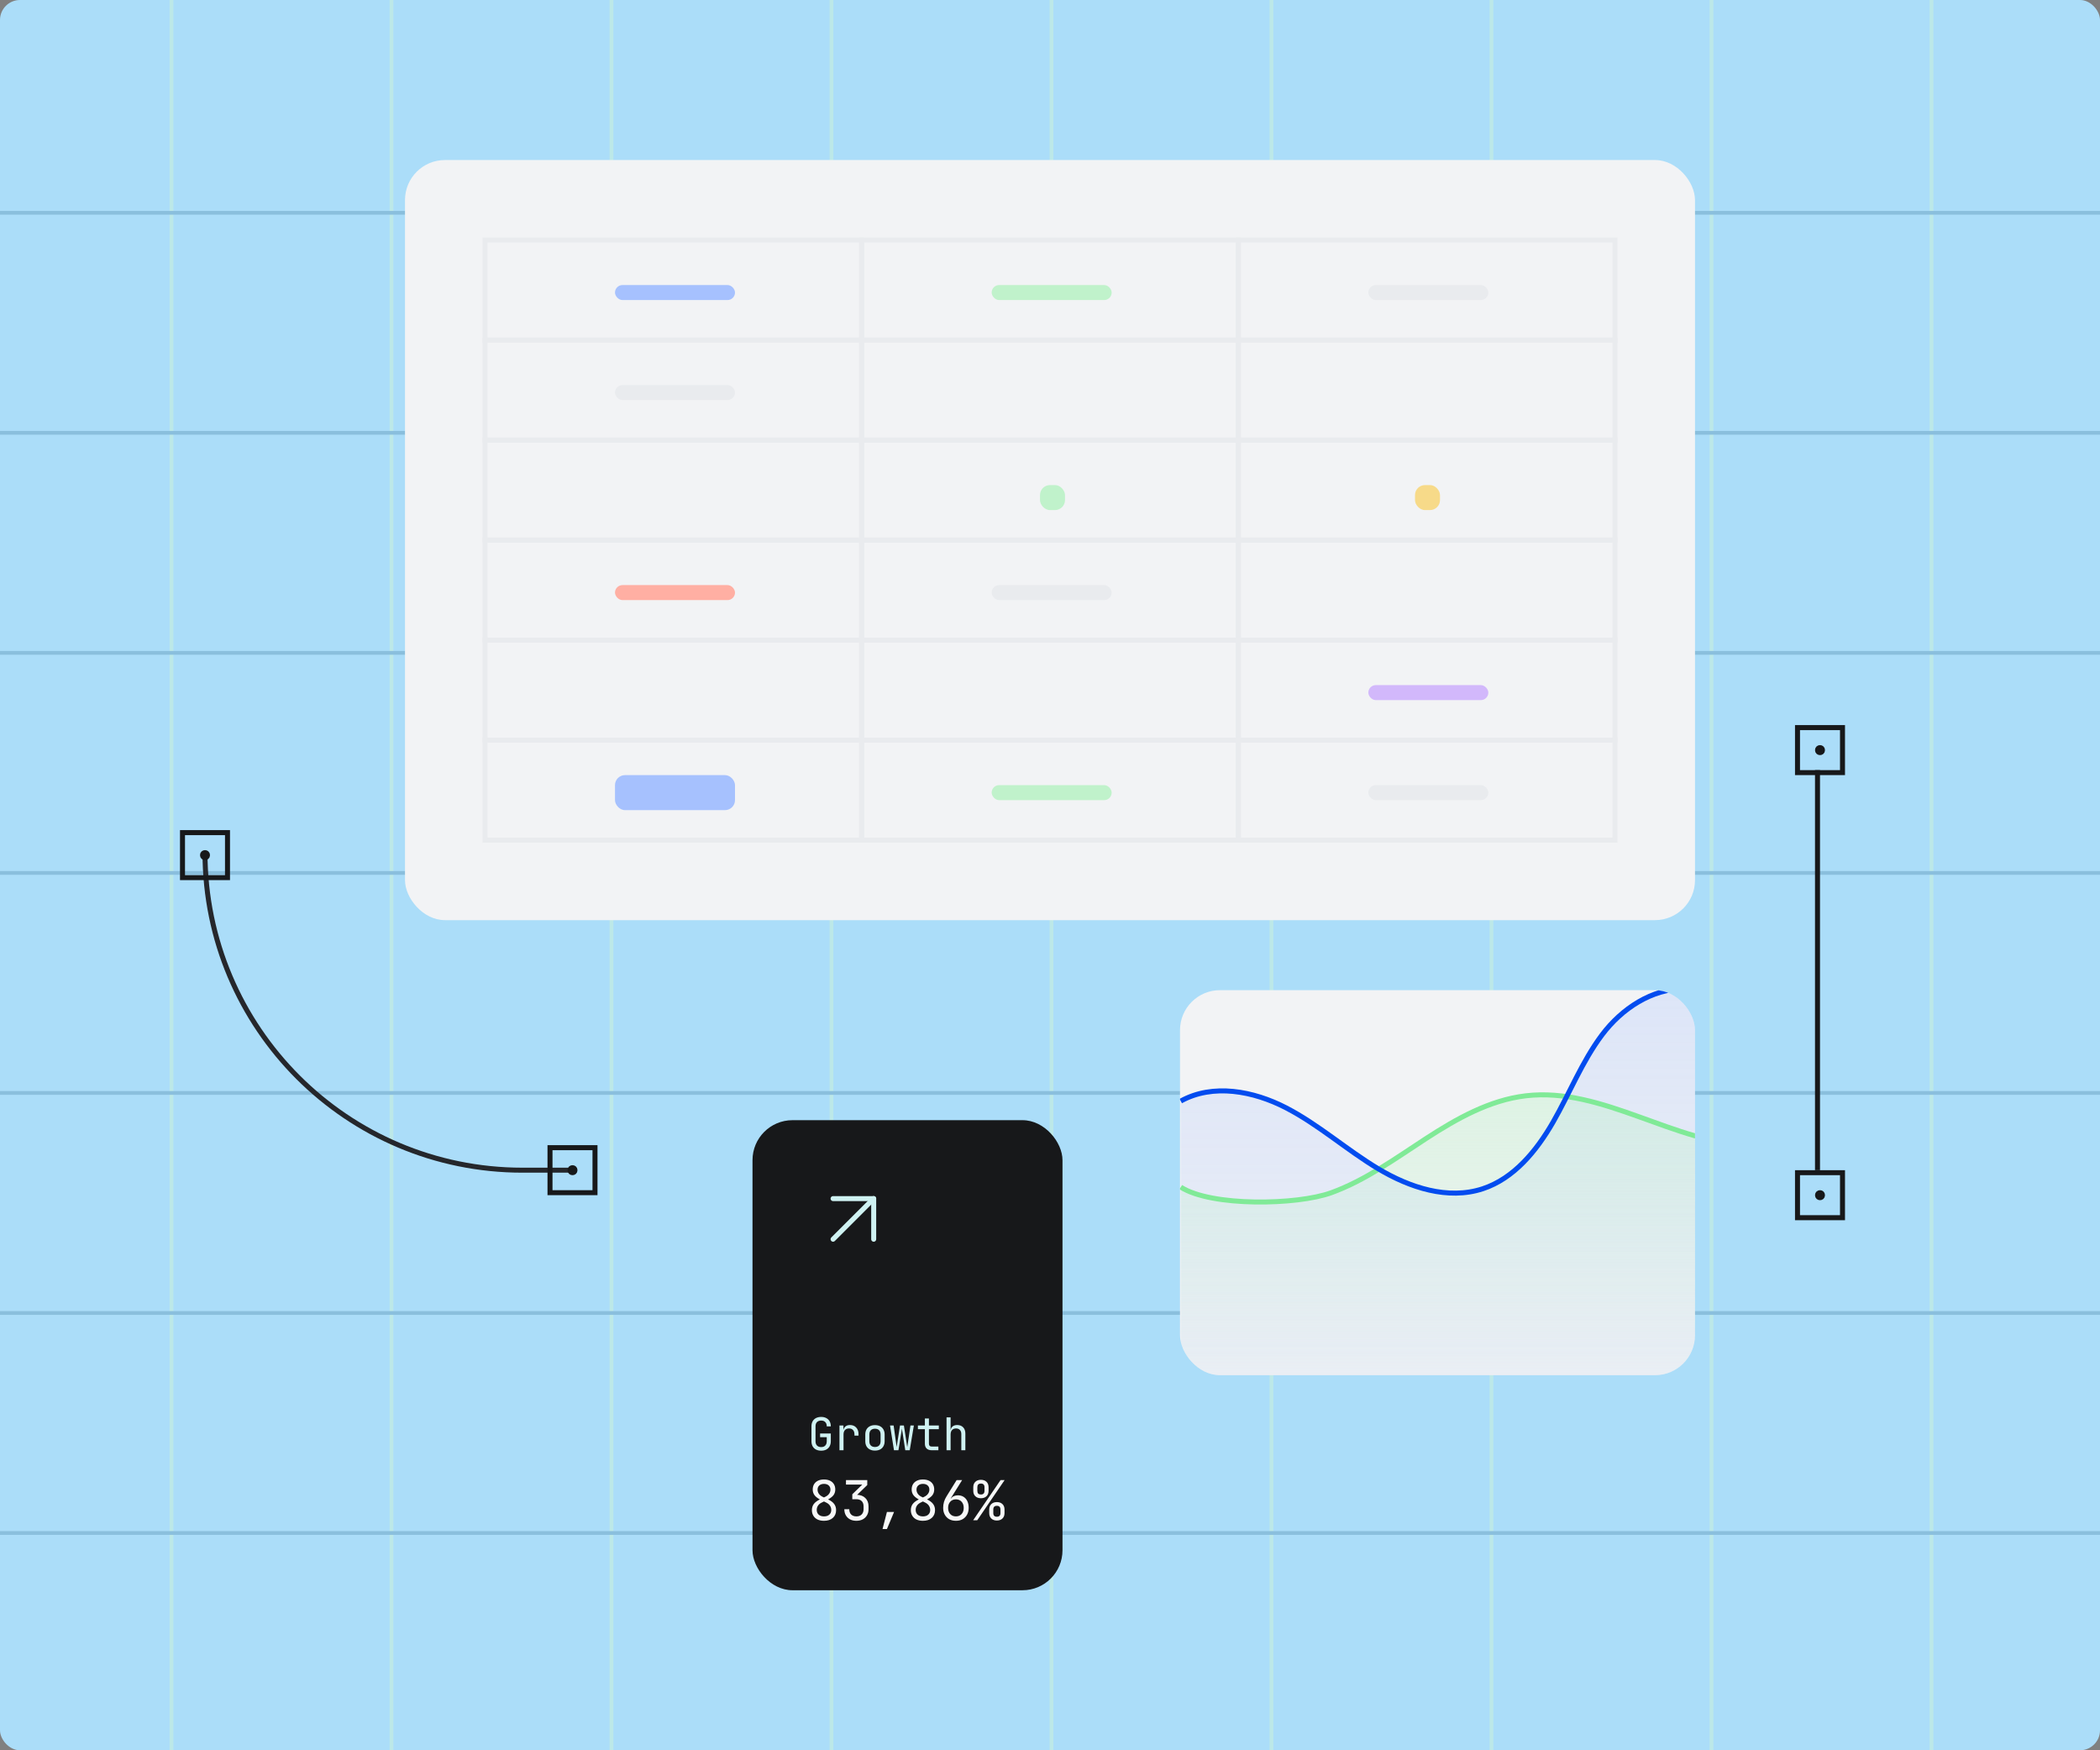 <svg width="420" height="350" viewBox="0 0 420 350" fill="none" xmlns="http://www.w3.org/2000/svg">
<rect x="0" y="0" width="420" height="350" fill="#808080" stroke="none"/>
<g clip-path="url(#clip0_1855_13064)">
<rect width="420" height="350" rx="4" fill="#ABDDF9"/>
<line x1="34.295" y1="-42.072" x2="34.295" y2="391.928" stroke="#BCE8E8" stroke-width="0.75"/>
<line x1="78.295" y1="-42.072" x2="78.295" y2="391.928" stroke="#BCE8E8" stroke-width="0.75"/>
<line x1="122.295" y1="-42.072" x2="122.295" y2="391.928" stroke="#BCE8E8" stroke-width="0.75"/>
<line x1="166.295" y1="-42.072" x2="166.295" y2="391.928" stroke="#BCE8E8" stroke-width="0.75"/>
<line x1="210.295" y1="-42.072" x2="210.295" y2="391.928" stroke="#BCE8E8" stroke-width="0.75"/>
<line x1="254.295" y1="-42.072" x2="254.295" y2="391.928" stroke="#BCE8E8" stroke-width="0.75"/>
<line x1="298.296" y1="-42.072" x2="298.296" y2="391.928" stroke="#BCE8E8" stroke-width="0.75"/>
<line x1="342.296" y1="-42.072" x2="342.296" y2="391.928" stroke="#BCE8E8" stroke-width="0.75"/>
<line x1="386.296" y1="-42.072" x2="386.296" y2="391.928" stroke="#BCE8E8" stroke-width="0.75"/>
<line x1="-7.08" y1="306.553" x2="426.92" y2="306.553" stroke="#8ABFDD" stroke-width="0.75"/>
<line x1="-7.08" y1="262.553" x2="426.92" y2="262.553" stroke="#8ABFDD" stroke-width="0.75"/>
<line x1="-7.08" y1="218.553" x2="426.92" y2="218.553" stroke="#8ABFDD" stroke-width="0.75"/>
<line x1="-7.08" y1="174.553" x2="426.92" y2="174.553" stroke="#8ABFDD" stroke-width="0.75"/>
<line x1="-7.08" y1="130.553" x2="426.92" y2="130.553" stroke="#8ABFDD" stroke-width="0.75"/>
<line x1="-7.08" y1="86.553" x2="426.92" y2="86.553" stroke="#8ABFDD" stroke-width="0.75"/>
<line x1="-7.08" y1="42.553" x2="426.92" y2="42.553" stroke="#8ABFDD" stroke-width="0.75"/>
<rect x="81" y="32" width="258" height="152" rx="8" fill="#F2F3F5"/>
<rect x="97" y="48" width="75.333" height="20" stroke="#E9EBEE"/>
<rect x="123" y="57" width="24" height="3" rx="1.5" fill="#A6C1FE"/>
<rect x="172.333" y="48" width="75.333" height="20" stroke="#E9EBEE"/>
<rect x="198.333" y="57" width="24" height="3" rx="1.5" fill="#C0F2CB"/>
<rect x="247.667" y="48" width="75.333" height="20" stroke="#E9EBEE"/>
<rect x="273.667" y="57" width="24" height="3" rx="1.5" fill="#E9EBEE"/>
<rect x="97" y="68" width="75.333" height="20" stroke="#E9EBEE"/>
<rect x="123" y="77" width="24" height="3" rx="1.5" fill="#E9EBEE"/>
<rect x="172.333" y="68" width="75.333" height="20" stroke="#E9EBEE"/>
<rect x="247.667" y="68" width="75.333" height="20" stroke="#E9EBEE"/>
<rect x="97" y="88" width="75.333" height="20" stroke="#E9EBEE"/>
<rect x="172.333" y="88" width="75.333" height="20" stroke="#E9EBEE"/>
<rect x="208" y="97" width="5" height="5" rx="2" fill="#C0F2CB"/>
<rect x="247.667" y="88" width="75.333" height="20" stroke="#E9EBEE"/>
<rect x="283" y="97" width="5" height="5" rx="2" fill="#F7DA89"/>
<rect x="97" y="108" width="75.333" height="20" stroke="#E9EBEE"/>
<rect x="123" y="117" width="24" height="3" rx="1.5" fill="#FFAFA3"/>
<rect x="172.333" y="108" width="75.333" height="20" stroke="#E9EBEE"/>
<rect x="198.333" y="117" width="24" height="3" rx="1.5" fill="#E9EBEE"/>
<rect x="247.667" y="108" width="75.333" height="20" stroke="#E9EBEE"/>
<rect x="97" y="128" width="75.333" height="20" stroke="#E9EBEE"/>
<rect x="172.333" y="128" width="75.333" height="20" stroke="#E9EBEE"/>
<rect x="247.667" y="128" width="75.333" height="20" stroke="#E9EBEE"/>
<rect x="273.667" y="137" width="24" height="3" rx="1.5" fill="#D2B8FB"/>
<rect x="97" y="148" width="75.333" height="20" stroke="#E9EBEE"/>
<rect x="123" y="155" width="24" height="7" rx="2" fill="#A6C1FE"/>
<rect x="172.333" y="148" width="75.333" height="20" stroke="#E9EBEE"/>
<rect x="198.333" y="157" width="24" height="3" rx="1.5" fill="#C0F2CB"/>
<rect x="247.667" y="148" width="75.333" height="20" stroke="#E9EBEE"/>
<rect x="273.667" y="157" width="24" height="3" rx="1.5" fill="#E9EBEE"/>
<g clip-path="url(#clip1_1855_13064)">
<rect x="236" y="198" width="103" height="77" rx="8" fill="#F2F3F5"/>
<path d="M402.223 223.457C387.636 228.438 370.536 224.718 359.189 214.098C355.735 210.864 352.807 207.073 349.329 203.869C345.851 200.665 342.512 197.703 336.934 197.703C330.39 197.703 324.372 201.642 320.391 206.955C316.404 212.268 313.933 218.582 310.623 224.363C307.313 230.138 302.776 235.664 296.544 237.714C289.583 240.006 281.933 237.483 275.62 233.704C269.307 229.925 263.735 224.896 257.202 221.526C250.675 218.15 242.585 216.616 236.15 220.175V283.031H402.223V223.457Z" fill="url(#paint0_linear_1855_13064)" fill-opacity="0.27"/>
<path d="M236.156 237.39C242.313 241.328 259.412 240.997 266.258 238.509C273.097 236.027 279.098 231.644 285.226 227.664C291.354 223.684 297.927 219.982 305.137 219.129C320.57 217.304 334.834 228.742 350.365 229.05C359.23 229.228 367.713 225.768 376.167 223.038C384.621 220.307 393.874 218.294 402.235 221.308V283.033H236.156V237.39Z" fill="url(#paint1_linear_1855_13064)" fill-opacity="0.41"/>
<path d="M236.156 237.388C242.313 241.326 259.412 240.995 266.258 238.507C273.097 236.025 279.098 231.642 285.226 227.662C291.354 223.682 297.927 219.98 305.137 219.127C320.57 217.302 334.834 228.74 350.365 229.048C359.23 229.226 367.713 225.766 376.167 223.036C384.621 220.305 393.874 218.292 402.235 221.306" stroke="#80EA97" stroke-miterlimit="10"/>
<path d="M236.156 220.175C242.591 216.616 250.68 218.15 257.208 221.526C263.735 224.902 269.313 229.925 275.626 233.704C281.939 237.483 289.589 240.006 296.55 237.714C302.782 235.664 307.313 230.138 310.629 224.363C313.939 218.588 316.415 212.274 320.396 206.955C324.383 201.642 330.395 197.703 336.94 197.703C342.518 197.703 345.851 200.659 349.335 203.863C352.818 207.068 355.74 210.858 359.195 214.092C370.542 224.718 387.641 228.438 402.229 223.451" stroke="#034CEF" stroke-miterlimit="10"/>
</g>
<path d="M41 170.5V170.5C41 205.57 69.43 234 104.5 234L114.5 234" stroke="#25272C"/>
<rect x="45.5" y="175.5" width="9" height="9" transform="rotate(-180 45.5 175.5)" stroke="#17181A"/>
<circle cx="41" cy="171" r="0.5" transform="rotate(-180 41 171)" fill="#F7F8F8" stroke="#17181A"/>
<rect x="119" y="238.5" width="9" height="9" transform="rotate(-180 119 238.5)" stroke="#17181A"/>
<circle cx="114.5" cy="234" r="0.5" transform="rotate(-180 114.5 234)" fill="#17181A" stroke="#17181A"/>
<rect x="150.5" y="224" width="62" height="94" rx="8" fill="#17181A"/>
<path d="M166.615 247.804L174.738 239.682" stroke="#CFF2F2" stroke-linecap="round" stroke-linejoin="round"/>
<path d="M166.616 239.682L174.739 239.682L174.739 247.805" stroke="#CFF2F2" stroke-linecap="round" stroke-linejoin="round"/>
<path d="M164.236 290.09C163.84 290.09 163.495 290.015 163.201 289.865C162.913 289.715 162.688 289.499 162.526 289.217C162.37 288.929 162.292 288.59 162.292 288.2V285.23C162.292 284.834 162.37 284.495 162.526 284.213C162.688 283.931 162.913 283.715 163.201 283.565C163.495 283.415 163.84 283.34 164.236 283.34C164.632 283.34 164.974 283.418 165.262 283.574C165.55 283.724 165.772 283.94 165.928 284.222C166.084 284.504 166.162 284.84 166.162 285.23H165.352C165.352 284.858 165.253 284.573 165.055 284.375C164.863 284.171 164.59 284.069 164.236 284.069C163.882 284.069 163.603 284.168 163.399 284.366C163.201 284.564 163.102 284.849 163.102 285.221V288.2C163.102 288.572 163.201 288.86 163.399 289.064C163.603 289.268 163.882 289.37 164.236 289.37C164.59 289.37 164.863 289.268 165.055 289.064C165.253 288.86 165.352 288.572 165.352 288.2V287.39H164.02V286.652H166.162V288.2C166.162 288.584 166.084 288.92 165.928 289.208C165.772 289.49 165.55 289.709 165.262 289.865C164.974 290.015 164.632 290.09 164.236 290.09ZM167.895 290V285.05H168.687V285.995H168.876L168.615 286.58C168.615 286.046 168.729 285.644 168.957 285.374C169.191 285.098 169.536 284.96 169.992 284.96C170.514 284.96 170.928 285.125 171.234 285.455C171.546 285.779 171.702 286.22 171.702 286.778V287.075H170.892V286.85C170.892 286.46 170.796 286.163 170.604 285.959C170.418 285.749 170.151 285.644 169.803 285.644C169.461 285.644 169.191 285.749 168.993 285.959C168.801 286.169 168.705 286.466 168.705 286.85V290H167.895ZM174.993 290.072C174.597 290.072 174.255 289.997 173.967 289.847C173.679 289.697 173.454 289.481 173.292 289.199C173.136 288.911 173.058 288.572 173.058 288.182V286.868C173.058 286.472 173.136 286.133 173.292 285.851C173.454 285.569 173.679 285.353 173.967 285.203C174.255 285.053 174.597 284.978 174.993 284.978C175.389 284.978 175.731 285.053 176.019 285.203C176.307 285.353 176.529 285.569 176.685 285.851C176.847 286.133 176.928 286.469 176.928 286.859V288.182C176.928 288.572 176.847 288.911 176.685 289.199C176.529 289.481 176.307 289.697 176.019 289.847C175.731 289.997 175.389 290.072 174.993 290.072ZM174.993 289.352C175.347 289.352 175.623 289.253 175.821 289.055C176.019 288.857 176.118 288.566 176.118 288.182V286.868C176.118 286.484 176.019 286.193 175.821 285.995C175.623 285.797 175.347 285.698 174.993 285.698C174.645 285.698 174.369 285.797 174.165 285.995C173.967 286.193 173.868 286.484 173.868 286.868V288.182C173.868 288.566 173.967 288.857 174.165 289.055C174.369 289.253 174.645 289.352 174.993 289.352ZM178.796 290L178.004 285.05H178.724L179.219 288.56C179.237 288.692 179.255 288.836 179.273 288.992C179.297 289.142 179.315 289.268 179.327 289.37C179.339 289.268 179.357 289.142 179.381 288.992C179.411 288.836 179.435 288.692 179.453 288.56L180.002 285.05H180.776L181.325 288.56C181.343 288.692 181.364 288.836 181.388 288.992C181.418 289.142 181.439 289.268 181.451 289.37C181.463 289.268 181.481 289.142 181.505 288.992C181.535 288.836 181.559 288.692 181.577 288.56L182.09 285.05H182.774L181.946 290H181.055L180.524 286.58C180.5 286.412 180.473 286.244 180.443 286.076C180.413 285.908 180.392 285.776 180.38 285.68C180.368 285.776 180.35 285.908 180.326 286.076C180.302 286.244 180.275 286.412 180.245 286.58L179.687 290H178.796ZM186.326 290C185.9 290 185.567 289.886 185.327 289.658C185.093 289.43 184.976 289.109 184.976 288.695V285.788H183.581V285.05H184.976V283.655H185.786V285.05H187.766V285.788H185.786V288.695C185.786 289.073 185.966 289.262 186.326 289.262H187.676V290H186.326ZM189.31 290V283.43H190.12V285.05V285.995H190.291L190.12 286.184C190.12 285.794 190.237 285.494 190.471 285.284C190.705 285.068 191.029 284.96 191.443 284.96C191.941 284.96 192.337 285.113 192.631 285.419C192.925 285.725 193.072 286.142 193.072 286.67V290H192.262V286.76C192.262 286.406 192.166 286.133 191.974 285.941C191.788 285.743 191.533 285.644 191.209 285.644C190.873 285.644 190.606 285.749 190.408 285.959C190.216 286.169 190.12 286.466 190.12 286.85V290H189.31Z" fill="#CFF2F2"/>
<path d="M164.8 304.11C164.309 304.11 163.88 304.026 163.513 303.857C163.154 303.681 162.875 303.432 162.677 303.109C162.479 302.786 162.38 302.409 162.38 301.976C162.38 301.499 162.508 301.089 162.765 300.744C163.029 300.399 163.443 300.091 164.008 299.82L165.075 299.303C165.398 299.149 165.647 298.947 165.823 298.698C165.999 298.449 166.087 298.174 166.087 297.873C166.087 297.521 165.97 297.242 165.735 297.037C165.508 296.832 165.196 296.729 164.8 296.729C164.404 296.729 164.089 296.835 163.854 297.048C163.627 297.253 163.513 297.532 163.513 297.884C163.513 298.177 163.597 298.449 163.766 298.698C163.942 298.947 164.18 299.145 164.481 299.292L165.548 299.798C166.135 300.069 166.56 300.381 166.824 300.733C167.088 301.078 167.22 301.492 167.22 301.976C167.22 302.629 167 303.149 166.56 303.538C166.127 303.919 165.541 304.11 164.8 304.11ZM164.8 303.23C165.247 303.23 165.599 303.116 165.856 302.889C166.12 302.654 166.252 302.343 166.252 301.954C166.252 301.639 166.168 301.353 165.999 301.096C165.83 300.839 165.588 300.634 165.273 300.48L164.217 299.963C163.63 299.677 163.205 299.369 162.941 299.039C162.677 298.709 162.545 298.313 162.545 297.851C162.545 297.44 162.637 297.085 162.82 296.784C163.003 296.483 163.264 296.252 163.601 296.091C163.938 295.93 164.338 295.849 164.8 295.849C165.262 295.849 165.662 295.93 165.999 296.091C166.336 296.252 166.597 296.483 166.78 296.784C166.963 297.085 167.055 297.44 167.055 297.851C167.055 298.313 166.923 298.709 166.659 299.039C166.395 299.362 165.959 299.673 165.35 299.974L164.294 300.491C163.993 300.638 163.759 300.839 163.59 301.096C163.429 301.345 163.348 301.624 163.348 301.932C163.348 302.328 163.476 302.643 163.733 302.878C163.997 303.113 164.353 303.23 164.8 303.23ZM171.275 304.11C170.791 304.11 170.365 304.015 169.999 303.824C169.639 303.626 169.361 303.355 169.163 303.01C168.965 302.665 168.866 302.262 168.866 301.8H169.856C169.856 302.247 169.98 302.599 170.23 302.856C170.486 303.105 170.838 303.23 171.286 303.23C171.74 303.23 172.092 303.098 172.342 302.834C172.591 302.57 172.716 302.225 172.716 301.8V301.228C172.716 300.773 172.591 300.421 172.342 300.172C172.092 299.923 171.74 299.798 171.286 299.798H170.461V298.808L172.452 296.872H169.196V295.97H173.453V296.96L171.308 299.039V298.918C172.041 298.918 172.624 299.127 173.057 299.545C173.489 299.963 173.706 300.524 173.706 301.228V301.8C173.706 302.262 173.603 302.665 173.398 303.01C173.2 303.355 172.917 303.626 172.551 303.824C172.184 304.015 171.759 304.11 171.275 304.11ZM176.506 305.76L177.386 302.339H178.816L177.386 305.76H176.506ZM184.587 304.11C184.096 304.11 183.667 304.026 183.3 303.857C182.941 303.681 182.662 303.432 182.464 303.109C182.266 302.786 182.167 302.409 182.167 301.976C182.167 301.499 182.295 301.089 182.552 300.744C182.816 300.399 183.23 300.091 183.795 299.82L184.862 299.303C185.185 299.149 185.434 298.947 185.61 298.698C185.786 298.449 185.874 298.174 185.874 297.873C185.874 297.521 185.757 297.242 185.522 297.037C185.295 296.832 184.983 296.729 184.587 296.729C184.191 296.729 183.876 296.835 183.641 297.048C183.414 297.253 183.3 297.532 183.3 297.884C183.3 298.177 183.384 298.449 183.553 298.698C183.729 298.947 183.967 299.145 184.268 299.292L185.335 299.798C185.922 300.069 186.347 300.381 186.611 300.733C186.875 301.078 187.007 301.492 187.007 301.976C187.007 302.629 186.787 303.149 186.347 303.538C185.914 303.919 185.328 304.11 184.587 304.11ZM184.587 303.23C185.034 303.23 185.386 303.116 185.643 302.889C185.907 302.654 186.039 302.343 186.039 301.954C186.039 301.639 185.955 301.353 185.786 301.096C185.617 300.839 185.375 300.634 185.06 300.48L184.004 299.963C183.417 299.677 182.992 299.369 182.728 299.039C182.464 298.709 182.332 298.313 182.332 297.851C182.332 297.44 182.424 297.085 182.607 296.784C182.79 296.483 183.051 296.252 183.388 296.091C183.725 295.93 184.125 295.849 184.587 295.849C185.049 295.849 185.449 295.93 185.786 296.091C186.123 296.252 186.384 296.483 186.567 296.784C186.75 297.085 186.842 297.44 186.842 297.851C186.842 298.313 186.71 298.709 186.446 299.039C186.182 299.362 185.746 299.673 185.137 299.974L184.081 300.491C183.78 300.638 183.546 300.839 183.377 301.096C183.216 301.345 183.135 301.624 183.135 301.932C183.135 302.328 183.263 302.643 183.52 302.878C183.784 303.113 184.14 303.23 184.587 303.23ZM191.194 304.11C190.68 304.11 190.229 304.004 189.841 303.791C189.459 303.571 189.162 303.267 188.95 302.878C188.737 302.489 188.631 302.038 188.631 301.525C188.631 301.122 188.686 300.726 188.796 300.337C188.913 299.948 189.085 299.574 189.313 299.215L191.326 295.97H192.426L190.149 299.622L190.193 299.655C190.332 299.45 190.523 299.292 190.765 299.182C191.007 299.072 191.278 299.017 191.579 299.017C192.019 299.017 192.4 299.12 192.723 299.325C193.045 299.53 193.295 299.82 193.471 300.194C193.647 300.568 193.735 301.012 193.735 301.525C193.735 302.038 193.628 302.489 193.416 302.878C193.203 303.267 192.906 303.571 192.525 303.791C192.151 304.004 191.707 304.11 191.194 304.11ZM191.183 303.23C191.652 303.23 192.03 303.076 192.316 302.768C192.602 302.453 192.745 302.038 192.745 301.525C192.745 301.012 192.602 300.601 192.316 300.293C192.03 299.978 191.652 299.82 191.183 299.82C190.713 299.82 190.336 299.978 190.05 300.293C189.764 300.601 189.621 301.012 189.621 301.525C189.621 302.038 189.764 302.453 190.05 302.768C190.336 303.076 190.713 303.23 191.183 303.23ZM194.633 304L200.111 295.97H200.925L195.447 304H194.633ZM199.374 304.055C198.912 304.055 198.541 303.923 198.263 303.659C197.984 303.395 197.845 303.032 197.845 302.57V301.855C197.845 301.393 197.984 301.03 198.263 300.766C198.541 300.502 198.912 300.37 199.374 300.37C199.836 300.37 200.206 300.502 200.485 300.766C200.763 301.03 200.903 301.393 200.903 301.855V302.57C200.903 303.032 200.763 303.395 200.485 303.659C200.206 303.923 199.836 304.055 199.374 304.055ZM199.374 303.296C199.85 303.296 200.089 303.054 200.089 302.57V301.855C200.089 301.364 199.85 301.118 199.374 301.118C198.897 301.118 198.659 301.364 198.659 301.855V302.57C198.659 303.054 198.897 303.296 199.374 303.296ZM196.184 299.6C195.722 299.6 195.351 299.468 195.073 299.204C194.794 298.94 194.655 298.577 194.655 298.115V297.4C194.655 296.938 194.794 296.575 195.073 296.311C195.351 296.047 195.722 295.915 196.184 295.915C196.646 295.915 197.016 296.047 197.295 296.311C197.573 296.575 197.713 296.938 197.713 297.4V298.115C197.713 298.577 197.573 298.94 197.295 299.204C197.016 299.468 196.646 299.6 196.184 299.6ZM196.184 298.852C196.66 298.852 196.899 298.606 196.899 298.115V297.4C196.899 296.909 196.66 296.663 196.184 296.663C195.949 296.663 195.769 296.725 195.645 296.85C195.527 296.967 195.469 297.151 195.469 297.4V298.115C195.469 298.364 195.527 298.551 195.645 298.676C195.769 298.793 195.949 298.852 196.184 298.852Z" fill="#F7F8F8"/>
<rect x="368.5" y="154.5" width="9" height="9" transform="rotate(-180 368.5 154.5)" stroke="#17181A"/>
<circle cx="364" cy="150" r="0.5" transform="rotate(-180 364 150)" fill="#17181A" stroke="#17181A"/>
<rect x="368.5" y="243.5" width="9" height="9" transform="rotate(-180 368.5 243.5)" stroke="#17181A"/>
<circle cx="364" cy="239" r="0.5" transform="rotate(-180 364 239)" fill="#17181A" stroke="#17181A"/>
<line x1="363.5" y1="154" x2="363.5" y2="234" stroke="#17181A"/>
</g>
<defs>
<linearGradient id="paint0_linear_1855_13064" x1="319.187" y1="197.703" x2="319.187" y2="317" gradientUnits="userSpaceOnUse">
<stop stop-color="#A6C1FE"/>
<stop offset="1" stop-color="#A6C1FE" stop-opacity="0"/>
</linearGradient>
<linearGradient id="paint1_linear_1855_13064" x1="319.196" y1="218.932" x2="319.196" y2="278.5" gradientUnits="userSpaceOnUse">
<stop stop-color="#C0F2CB"/>
<stop offset="1" stop-color="#C0F2CB" stop-opacity="0"/>
</linearGradient>
<clipPath id="clip0_1855_13064">
<rect width="420" height="350" rx="4" fill="white"/>
</clipPath>
<clipPath id="clip1_1855_13064">
<rect x="236" y="198" width="103" height="77" rx="8" fill="white"/>
</clipPath>
</defs>
</svg>
